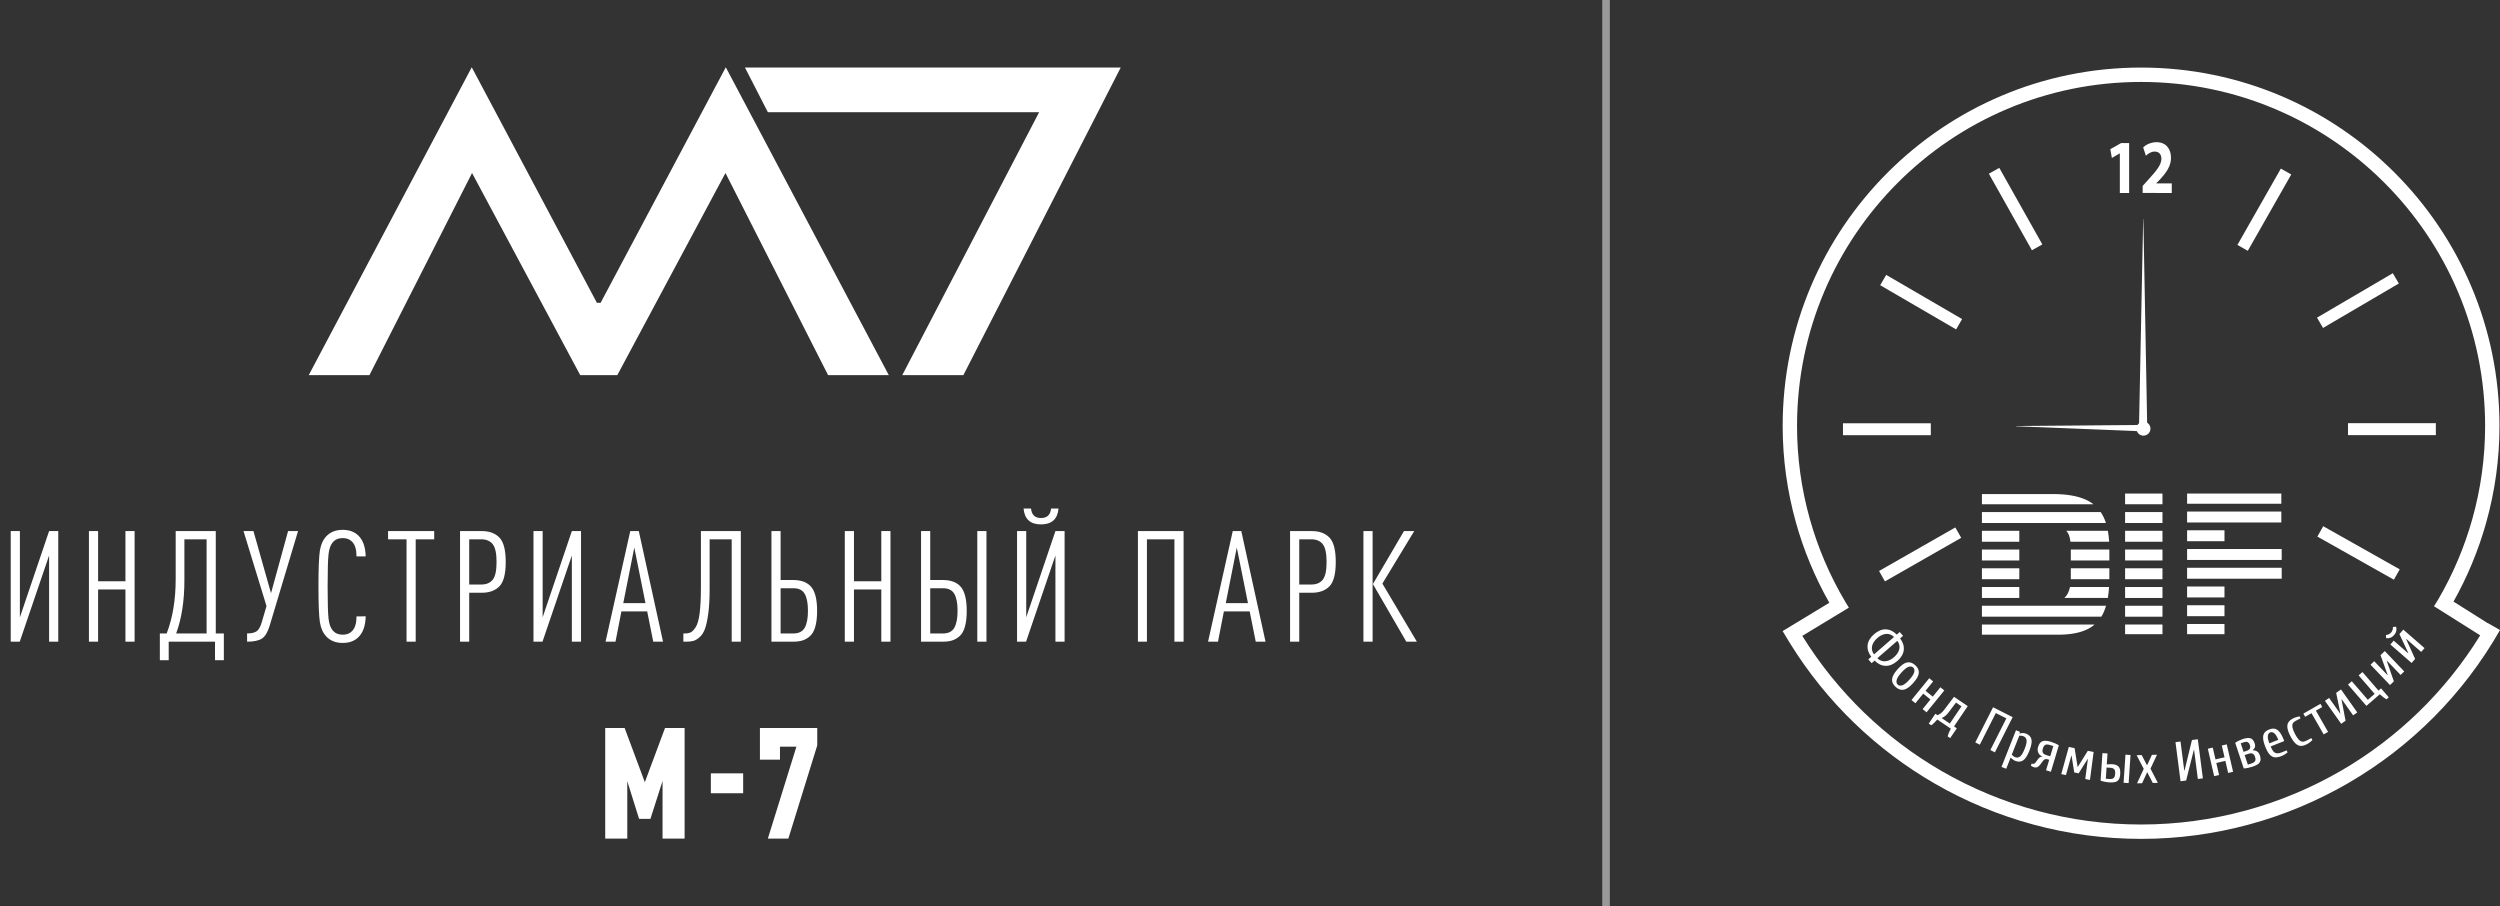 <?xml version="1.0" encoding="UTF-8"?> <!-- Generator: Adobe Illustrator 24.3.0, SVG Export Plug-In . SVG Version: 6.00 Build 0) --> <svg xmlns="http://www.w3.org/2000/svg" xmlns:xlink="http://www.w3.org/1999/xlink" x="0px" y="0px" viewBox="0 0 330 119.65" xml:space="preserve"><rect x="0" y="0" width="330" height="119.65" fill="#333333" stroke="none"/> <g id="Слой_1" display="none"> <rect x="0" y="0" display="inline" fill="#359350" width="330" height="119.65"></rect> </g> <g id="Слой_2"> <g> <g> <g> <polygon fill="#FFFFFF" points="95.804,8.88 79.283,39.969 78.79,39.969 62.27,8.88 40.756,49.514 48.768,49.514 62.31,22.837 76.588,49.514 78.202,49.514 79.871,49.514 81.486,49.514 95.763,22.837 109.306,49.514 117.318,49.514 "></polygon> <polygon fill="#FFFFFF" points="98.336,8.918 147.933,8.918 127.166,49.514 119.101,49.514 137.166,14.811 101.359,14.811 "></polygon> </g> <g> <path fill="#FFFFFF" d="M2.606,84.702H1.416V70.102h1.21v11.381l3.855-11.381h1.21 v14.601H6.481V73.322L2.606,84.702z"></path> <path fill="#FFFFFF" d="M17.768,84.702h-1.21v-6.891h-3.609v6.891h-1.21V70.102h1.21 v6.624h3.609v-6.624h1.21V84.702z"></path> <path fill="#FFFFFF" d="M29.549,87.143h-1.169v-2.44h-6.111v2.44h-1.169v-3.527h0.902 c0.792-2.051,1.189-4.45,1.189-7.197v-6.316h5.291v13.514h1.066V87.143z M27.272,83.616V71.189h-2.932v5.394c0,2.72-0.363,5.064-1.087,7.033H27.272z"></path> <path fill="#FFFFFF" d="M39.342,70.102l-3.752,12.509 c-0.26,0.861-0.605,1.426-1.036,1.692s-1.077,0.399-1.938,0.399v-1.087 c0.574,0,0.998-0.099,1.271-0.297c0.273-0.198,0.499-0.605,0.677-1.221 l0.615-2.092l-3.035-9.904h1.312l2.317,8.202l2.255-8.202H39.342z"></path> <path fill="#FFFFFF" d="M48.271,81.36c-0.027,1.271-0.369,2.208-1.025,2.81 c-0.506,0.465-1.176,0.697-2.01,0.697c-0.916,0-1.64-0.287-2.173-0.861 c-0.438-0.465-0.718-1.097-0.841-1.896s-0.185-2.369-0.185-4.707 c0-2.337,0.062-3.906,0.185-4.706s0.403-1.432,0.841-1.896 c0.533-0.574,1.257-0.861,2.173-0.861c0.875,0,1.572,0.26,2.092,0.779 c0.602,0.602,0.916,1.511,0.943,2.728H47.061c0-0.889-0.191-1.531-0.574-1.928 c-0.301-0.328-0.718-0.492-1.251-0.492c-0.547,0-0.978,0.178-1.292,0.533 c-0.301,0.342-0.492,0.864-0.574,1.568s-0.123,2.13-0.123,4.275 c0,2.146,0.041,3.572,0.123,4.276s0.273,1.227,0.574,1.568 c0.314,0.355,0.745,0.533,1.292,0.533c0.533,0,0.95-0.164,1.251-0.492 c0.383-0.396,0.574-1.039,0.574-1.928H48.271z"></path> <path fill="#FFFFFF" d="M57.314,71.189H54.873v13.514h-1.209V71.189h-2.44v-1.087h6.09 V71.189z"></path> <path fill="#FFFFFF" d="M65.924,70.963c0.554,0.574,0.831,1.647,0.831,3.22 s-0.277,2.642-0.831,3.209s-1.33,0.851-2.328,0.851H61.936v6.46h-1.21 V70.102h2.871C64.594,70.102,65.37,70.389,65.924,70.963z M65.032,76.531 c0.342-0.417,0.513-1.199,0.513-2.348s-0.171-1.935-0.513-2.358 s-0.841-0.636-1.497-0.636H61.936v5.967h1.599 C64.191,77.156,64.69,76.948,65.032,76.531z"></path> <path fill="#FFFFFF" d="M71.609,84.702h-1.189V70.102h1.21v11.381l3.855-11.381h1.21 v14.601h-1.21V73.322L71.609,84.702z"></path> <path fill="#FFFFFF" d="M87.521,84.702H86.229l-0.8-3.999h-3.404l-0.779,3.999h-1.312 l3.261-14.601h1.127L87.521,84.702z M85.204,79.617l-1.476-7.341l-1.456,7.341 H85.204z"></path> <path fill="#FFFFFF" d="M97.793,84.702h-1.21V71.189h-2.912v6.623 c0,1.23-0.059,2.28-0.174,3.148c-0.117,0.868-0.26,1.541-0.431,2.02 c-0.171,0.479-0.407,0.852-0.708,1.118c-0.301,0.267-0.582,0.434-0.841,0.502 c-0.26,0.068-0.582,0.103-0.964,0.103h-0.349v-1.087h0.164 c0.341,0,0.615-0.051,0.82-0.153s0.423-0.335,0.656-0.697 c0.232-0.362,0.403-0.978,0.513-1.846c0.109-0.868,0.164-1.992,0.164-3.374 v-7.443h5.27V84.702z"></path> <path fill="#FFFFFF" d="M107.859,80.642c0,0.82-0.079,1.511-0.236,2.071 s-0.39,0.978-0.697,1.251s-0.636,0.465-0.984,0.574s-0.762,0.164-1.241,0.164 h-2.871V70.102h1.21v6.46h1.661c1.08,0,1.876,0.307,2.389,0.922 S107.859,79.153,107.859,80.642z M106.219,82.867 c0.287-0.499,0.431-1.248,0.431-2.246c0-0.997-0.144-1.743-0.431-2.235 s-0.779-0.738-1.477-0.738h-1.702v5.968h1.702 C105.439,83.616,105.931,83.367,106.219,82.867z"></path> <path fill="#FFFFFF" d="M117.542,84.702h-1.21v-6.891h-3.609v6.891h-1.21V70.102h1.21 v6.624h3.609v-6.624h1.21V84.702z"></path> <path fill="#FFFFFF" d="M127.609,80.642c0,0.82-0.079,1.511-0.236,2.071 s-0.39,0.978-0.697,1.251s-0.636,0.465-0.984,0.574s-0.762,0.164-1.241,0.164 h-2.871V70.102h1.21v6.46h1.661c1.08,0,1.876,0.307,2.389,0.922 S127.609,79.153,127.609,80.642z M125.968,82.867 c0.287-0.499,0.431-1.248,0.431-2.246c0-0.997-0.144-1.743-0.431-2.235 s-0.779-0.738-1.477-0.738h-1.702v5.968h1.702 C125.189,83.616,125.681,83.367,125.968,82.867z M130.213,84.702h-1.21V70.102 h1.21V84.702z"></path> <path fill="#FFFFFF" d="M135.44,84.702h-1.189V70.102h1.21v11.381l3.855-11.381h1.21 v14.601h-1.21V73.322L135.44,84.702z M139.726,67.128 c-0.123,1.395-0.896,2.092-2.317,2.092c-1.408,0-2.173-0.697-2.296-2.092h0.984 c0.082,0.834,0.519,1.251,1.312,1.251c0.807,0,1.251-0.417,1.333-1.251H139.726 z"></path> <path fill="#FFFFFF" d="M156.233,84.702h-1.21V71.189h-3.629v13.514h-1.189V70.102h6.029 V84.702z"></path> <path fill="#FFFFFF" d="M167.05,84.702h-1.292l-0.8-3.999h-3.404l-0.779,3.999h-1.312 l3.261-14.601h1.127L167.05,84.702z M164.733,79.617l-1.476-7.341l-1.456,7.341 H164.733z"></path> <path fill="#FFFFFF" d="M175.489,70.963c0.554,0.574,0.831,1.647,0.831,3.22 s-0.277,2.642-0.831,3.209s-1.33,0.851-2.328,0.851h-1.661v6.46h-1.21 V70.102h2.871C174.159,70.102,174.935,70.389,175.489,70.963z M174.596,76.531 c0.342-0.417,0.513-1.199,0.513-2.348s-0.171-1.935-0.513-2.358 s-0.841-0.636-1.497-0.636h-1.599v5.967h1.599 C173.756,77.156,174.255,76.948,174.596,76.531z"></path> <path fill="#FFFFFF" d="M181.183,84.702h-1.21V70.102h1.21V84.702z M187.027,84.702 h-1.395l-4.409-7.608l4.101-6.992h1.354l-4.204,6.931L187.027,84.702z"></path> <path fill="#FFFFFF" d="M90.369,110.696h-2.912v-7.608l-1.6,5.004h-1.497l-1.559-4.983 v7.588h-2.912V96.095h2.563l2.666,7.156l2.666-7.156h2.584V110.696z"></path> <path fill="#FFFFFF" d="M98.097,104.707h-4.265v-2.624h4.265V104.707z"></path> <path fill="#FFFFFF" d="M107.877,98.392l-3.814,12.304h-2.707l3.773-12.14h-2.173v1.723 h-2.646v-4.184h7.567V98.392z"></path> </g> </g> <g> <path fill="#FFFFFF" d="M237.901,83.935c4.647,7.504,11.021,13.591,18.436,17.867 c7.857,4.532,16.891,7.033,26.284,7.033c9.463,0,18.559-2.54,26.458-7.135 c7.368-4.286,13.695-10.362,18.306-17.833l-6.1-3.845l0.504-0.8 c1.978-3.371,3.506-6.969,4.554-10.702c1.118-3.976,1.693-8.111,1.693-12.289 c0-12.541-5.083-23.895-13.301-32.113c-8.219-8.219-19.572-13.301-32.113-13.301 c-12.541,0-23.894,5.083-32.112,13.301c-8.218,8.218-13.301,19.572-13.301,32.113 c0,4.162,0.569,8.279,1.677,12.239c1.069,3.821,2.638,7.5,4.678,10.939 l0.485,0.802L237.901,83.935z M330,83.163 c-4.844,8.52-11.789,15.412-19.974,20.174 c-8.185,4.762-17.607,7.394-27.405,7.394c-9.721,0-19.077-2.593-27.224-7.292 c-7.692-4.436-14.301-10.747-19.113-18.523l-0.002,0.001l-0.084-0.139 c-0.126-0.205-0.251-0.412-0.374-0.619l-0.518-0.857l6.166-3.737 c-1.902-3.353-3.379-6.911-4.409-10.593c-1.157-4.134-1.751-8.421-1.751-12.742 c0-13.065,5.296-24.892,13.857-33.453c8.562-8.561,20.39-13.858,33.453-13.858 c13.065,0,24.893,5.296,33.454,13.858c8.561,8.561,13.857,20.389,13.857,33.453 c0,4.343-0.6,8.649-1.767,12.801c-1.013,3.605-2.455,7.09-4.304,10.379 l4.488,2.83l0.006-0.01L330,83.163z"></path> <rect x="288.698" y="69.997" fill="#FFFFFF" width="4.933" height="1.444"></rect> <rect x="288.698" y="67.524" fill="#FFFFFF" width="12.436" height="1.444"></rect> <rect x="288.698" y="65.147" fill="#FFFFFF" width="12.436" height="1.347"></rect> <polygon fill="#FFFFFF" points="293.632,72.471 293.632,72.471 301.184,72.471 301.184,73.914 288.698,73.914 288.698,72.471 "></polygon> <rect x="288.698" y="74.946" fill="#FFFFFF" width="12.487" height="1.443"></rect> <rect x="288.698" y="77.419" fill="#FFFFFF" width="4.933" height="1.443"></rect> <rect x="288.698" y="79.893" fill="#FFFFFF" width="4.933" height="1.443"></rect> <rect x="288.698" y="82.367" fill="#FFFFFF" width="4.933" height="1.346"></rect> <path fill="#FFFFFF" d="M261.614,83.78v-1.346h14.878 c-0.244,0.208-0.514,0.391-0.809,0.55c-0.994,0.532-2.335,0.796-4.029,0.796 H261.614z"></path> <path fill="#FFFFFF" d="M261.614,81.404v-1.443h16.385 c-0.06,0.206-0.126,0.402-0.199,0.588c-0.118,0.307-0.259,0.592-0.422,0.855 H261.614z"></path> <rect x="261.614" y="77.486" fill="#FFFFFF" width="4.933" height="1.443"></rect> <rect x="261.614" y="75.013" fill="#FFFFFF" width="4.933" height="1.443"></rect> <rect x="261.614" y="72.539" fill="#FFFFFF" width="4.933" height="1.444"></rect> <rect x="261.614" y="70.066" fill="#FFFFFF" width="4.933" height="1.443"></rect> <path fill="#FFFFFF" d="M261.614,69.035v-1.443h15.677 c0.133,0.195,0.255,0.402,0.362,0.622c0.125,0.254,0.235,0.528,0.329,0.821 H261.614z"></path> <path fill="#FFFFFF" d="M261.614,66.561v-1.347h9.369c1.752,0,3.171,0.235,4.261,0.707 c0.398,0.174,0.758,0.387,1.081,0.639H261.614z"></path> <path fill="#FFFFFF" d="M278.239,70.066c0.082,0.446,0.138,0.927,0.168,1.443h-5.108 c-0.042-0.358-0.11-0.656-0.207-0.897c-0.09-0.218-0.205-0.4-0.344-0.546 H278.239z"></path> <rect x="273.349" y="72.538" fill="#FFFFFF" width="5.085" height="1.444"></rect> <path fill="#FFFFFF" d="M278.433,75.013v1.291l-0.001,0.152h-5.087 c0.001-0.05,0.002-0.1,0.002-0.152v-1.291H278.433z"></path> <path fill="#FFFFFF" d="M278.397,77.487c-0.032,0.516-0.086,0.997-0.162,1.443h-5.741 c0.367-0.33,0.615-0.811,0.746-1.443H278.397z"></path> <rect x="280.513" y="65.149" fill="#FFFFFF" width="4.933" height="1.412"></rect> <rect x="280.513" y="67.592" fill="#FFFFFF" width="4.933" height="1.443"></rect> <rect x="280.513" y="70.066" fill="#FFFFFF" width="4.933" height="1.443"></rect> <rect x="280.513" y="72.538" fill="#FFFFFF" width="4.933" height="1.444"></rect> <rect x="280.513" y="75.013" fill="#FFFFFF" width="4.933" height="1.443"></rect> <rect x="280.513" y="77.487" fill="#FFFFFF" width="4.933" height="1.443"></rect> <rect x="280.513" y="79.961" fill="#FFFFFF" width="4.933" height="1.443"></rect> <rect x="280.513" y="82.435" fill="#FFFFFF" width="4.933" height="1.278"></rect> <path fill="#FFFFFF" d="M282.937,55.659c0.51,0,0.924,0.413,0.924,0.924 c0,0.51-0.414,0.924-0.924,0.924c-0.51,0-0.924-0.414-0.924-0.924 C282.012,56.072,282.427,55.659,282.937,55.659"></path> <path fill="#FFFFFF" d="M282.354,56.095l0.544-27.136 c0.003-0.101,0.021-0.099,0.027-0.005l0.502,27.124L282.354,56.095z"></path> <path fill="#FFFFFF" d="M282.354,56.095l0.071,0.826l-15.957-0.639 c-0.595-0.002-0.49-0.051-0.002-0.053L282.354,56.095z"></path> <rect x="309.937" y="55.859" fill="#FFFFFF" width="11.594" height="1.579"></rect> <rect x="310.647" y="67.23" transform="matrix(0.491 -0.871 0.871 0.491 94.808 308.393)" fill="#FFFFFF" width="1.572" height="11.594"></rect> <rect x="305.363" y="39.01" transform="matrix(0.863 -0.506 0.506 0.863 22.577 162.778)" fill="#FFFFFF" width="11.594" height="1.574"></rect> <polygon fill="#FFFFFF" points="295.338,32.33 301.073,22.254 302.444,23.031 296.708,33.107 "></polygon> <polygon fill="#FFFFFF" points="268.214,33.035 262.53,22.93 263.906,22.159 269.59,32.264 "></polygon> <polygon fill="#FFFFFF" points="258.208,43.481 248.187,37.649 248.978,36.285 258.998,42.117 "></polygon> <rect x="243.273" y="55.873" fill="#FFFFFF" width="11.594" height="1.573"></rect> <polygon fill="#FFFFFF" points="258.881,70.991 248.812,76.741 248.035,75.37 258.103,69.621 "></polygon> <path fill="#FFFFFF" d="M286.673,25.473v-1.268h-2.043v-0.02l0.5-0.507 c0.784-0.852,1.443-1.734,1.443-2.839c0-1.197-0.675-2.069-1.901-2.069 c-0.734,0-1.367,0.304-1.776,0.679l0.359,1.106 c0.283-0.264,0.692-0.549,1.158-0.549c0.626,0,0.892,0.427,0.892,0.964 c-0.016,0.77-0.592,1.511-1.775,2.799l-0.7,0.77v0.933H286.673z M279.82,25.473h1.225v-6.591h-1.051l-1.434,0.812l0.208,1.156l1.034-0.598 h0.017V25.473z"></path> <path fill="#FFFFFF" d="M318.332,87.511l-2.803-2.439l0.44-0.505l1.905,1.658 l0.024-0.027l-1.175-2.5l0.513-0.589l2.803,2.44l-0.439,0.504l-1.962-1.707 l-0.025,0.027l1.182,2.605L318.332,87.511z M316.022,83.826 c-0.153,0.176-0.32,0.296-0.502,0.361c-0.181,0.066-0.365,0.084-0.55,0.055 l-0.029-0.42c0.119-0.008,0.241-0.04,0.365-0.095 c0.124-0.056,0.232-0.137,0.323-0.242c0.091-0.104,0.156-0.222,0.194-0.353 c0.038-0.131,0.054-0.256,0.045-0.375l0.42-0.028 c0.054,0.178,0.062,0.362,0.022,0.551 C316.271,83.468,316.175,83.651,316.022,83.826 M315.479,90.427l-2.567-2.686 l0.484-0.462l1.746,1.826l0.026-0.026l-0.939-2.596l0.564-0.54l2.567,2.687 l-0.483,0.461l-1.798-1.879l-0.027,0.026l0.939,2.702L315.479,90.427z M315.008,92.312c-0.26-0.142-0.551-0.365-0.874-0.669l-1.77,1.531 l-2.43-2.811l0.506-0.438l2.114,2.446l0.9-0.779l-2.114-2.445l0.506-0.437 l2.114,2.445l0.337-0.292l1.021,1.182L315.008,92.312z M309.039,95.543 l-2.148-3.031l0.546-0.387l1.46,2.061l0.03-0.02l-0.551-2.707l0.637-0.451 l2.147,3.033l-0.546,0.387l-1.503-2.123l-0.03,0.021l0.533,2.81 L309.039,95.543z M306.724,96.944l-1.605-2.805l-0.838,0.479l-0.24-0.42 l2.257-1.292l0.24,0.419l-0.838,0.48l1.605,2.805L306.724,96.944z M304.514,98.235c-0.308,0.159-0.582,0.234-0.821,0.224 c-0.239-0.01-0.468-0.116-0.687-0.319c-0.219-0.202-0.441-0.52-0.666-0.957 c-0.225-0.436-0.358-0.8-0.398-1.094c-0.041-0.295,0-0.54,0.121-0.736 c0.121-0.197,0.325-0.369,0.612-0.517c0.123-0.064,0.266-0.121,0.429-0.172 c0.163-0.051,0.307-0.086,0.431-0.106l0.136,0.264l-0.659,0.342 c-0.176,0.09-0.298,0.202-0.366,0.336c-0.068,0.132-0.081,0.309-0.039,0.53 c0.042,0.221,0.151,0.503,0.329,0.846c0.179,0.348,0.349,0.601,0.506,0.763 c0.159,0.161,0.315,0.248,0.471,0.263c0.155,0.015,0.332-0.03,0.53-0.132 l0.66-0.341l0.137,0.264c-0.087,0.09-0.199,0.187-0.335,0.29 C304.768,98.087,304.638,98.172,304.514,98.235 M300.734,97.653 c-0.172-0.432-0.349-0.721-0.531-0.864c-0.182-0.144-0.36-0.18-0.535-0.111 c-0.175,0.069-0.28,0.219-0.313,0.448c-0.034,0.23,0.034,0.561,0.206,0.994 L300.734,97.653z M301.184,99.794c-0.355,0.141-0.658,0.198-0.91,0.173 c-0.253-0.025-0.479-0.148-0.679-0.37c-0.2-0.222-0.391-0.563-0.574-1.024 c-0.178-0.452-0.276-0.826-0.29-1.124c-0.015-0.298,0.044-0.537,0.175-0.717 c0.131-0.18,0.335-0.325,0.612-0.434c0.276-0.11,0.523-0.145,0.742-0.104 c0.219,0.041,0.425,0.175,0.619,0.402c0.194,0.227,0.38,0.566,0.559,1.017 l0.082,0.207l-1.795,0.713c0.118,0.299,0.244,0.521,0.376,0.666 c0.132,0.145,0.283,0.225,0.451,0.241c0.168,0.015,0.371-0.023,0.605-0.116 l0.69-0.274l0.109,0.276c-0.095,0.08-0.216,0.166-0.361,0.255 C301.45,99.671,301.313,99.742,301.184,99.794 M297.209,100.773 c0.225-0.075,0.378-0.178,0.457-0.309c0.079-0.131,0.079-0.313,0.001-0.548 c-0.079-0.235-0.189-0.381-0.331-0.438c-0.142-0.057-0.326-0.048-0.551,0.027 l-0.493,0.165l0.424,1.268L297.209,100.773z M296.573,99.105 c0.4-0.133,0.537-0.388,0.411-0.764c-0.125-0.376-0.388-0.497-0.786-0.364 l-0.423,0.141l0.376,1.129L296.573,99.105z M297.35,101.197 c-0.437,0.145-0.828,0.224-1.174,0.235l-1.129-3.384 c0.284-0.199,0.62-0.364,1.009-0.495c0.428-0.142,0.765-0.175,1.01-0.097 c0.245,0.078,0.43,0.303,0.553,0.673c0.069,0.207,0.076,0.381,0.022,0.522 c-0.055,0.141-0.145,0.264-0.273,0.369l0.009,0.028 c0.201-0.009,0.385,0.036,0.551,0.138c0.167,0.101,0.291,0.273,0.372,0.518 c0.093,0.278,0.118,0.508,0.074,0.692c-0.043,0.184-0.147,0.338-0.312,0.461 C297.897,100.98,297.66,101.094,297.35,101.197 M292.268,102.454l-0.835-3.621 l0.651-0.15l0.36,1.557l1.194-0.276l-0.359-1.557l0.651-0.151l0.836,3.621 l-0.652,0.15l-0.368-1.593l-1.194,0.276l0.367,1.593L292.268,102.454z M287.831,103.124l-0.667-5.16l0.663-0.085l0.496,3.832l0.037-0.004l0.978-4.024 l0.774-0.1l0.667,5.159l-0.663,0.086l-0.496-3.833l-0.037,0.005l-1.015,4.028 L287.831,103.124z M282.089,103.402l0.885-1.916l-0.94-1.8l0.669-0.015 l0.707,1.359l0.644-1.39l0.669-0.015l-0.858,1.841l0.973,1.873l-0.669,0.015 l-0.739-1.432l-0.673,1.465L282.089,103.402z M278.484,102.829 c0.223,0.015,0.393-0.026,0.512-0.126c0.118-0.098,0.187-0.289,0.206-0.571 s-0.024-0.48-0.127-0.594c-0.104-0.113-0.267-0.177-0.489-0.193l-0.519-0.035 l-0.1,1.483L278.484,102.829z M280.313,103.324l0.249-3.707l0.667,0.045 l-0.249,3.707L280.313,103.324z M278.454,103.274 c-0.459-0.031-0.852-0.107-1.176-0.228l0.245-3.634l0.667,0.045l-0.097,1.446 c0.3-0.029,0.548-0.038,0.747-0.024c0.365,0.024,0.636,0.129,0.812,0.315 c0.177,0.185,0.248,0.513,0.217,0.983c-0.022,0.316-0.085,0.556-0.194,0.72 c-0.108,0.164-0.259,0.273-0.454,0.327 C279.026,103.279,278.771,103.295,278.454,103.274 M272.087,102.184l0.994-3.589 l0.765,0.156l0.393,2.468l0.03,0.006l1.325-2.12l0.764,0.155l-0.484,3.693 l-0.619-0.125l0.343-2.623l-0.037-0.007l-1.179,1.883l-0.582-0.118l-0.35-2.195 l-0.037-0.007l-0.707,2.549L272.087,102.184z M270.631,99.829l0.407-1.352 l-0.498-0.15c-0.227-0.068-0.412-0.071-0.552-0.007 c-0.14,0.063-0.249,0.224-0.326,0.48c-0.077,0.256-0.075,0.449,0.008,0.58 c0.082,0.13,0.237,0.23,0.465,0.299L270.631,99.829z M268.453,101.269 c-0.076-0.022-0.151-0.056-0.226-0.099c-0.074-0.043-0.122-0.072-0.143-0.09 l0.086-0.285c0.133,0.04,0.237,0.048,0.311,0.023 c0.075-0.024,0.138-0.072,0.191-0.144l0.328-0.444 c0.097-0.136,0.191-0.23,0.282-0.28c0.09-0.051,0.189-0.075,0.297-0.073 l0.009-0.029c-0.239-0.082-0.414-0.24-0.525-0.472 c-0.111-0.232-0.124-0.488-0.04-0.769c0.127-0.422,0.323-0.679,0.589-0.77 c0.265-0.091,0.618-0.07,1.059,0.062c0.441,0.133,0.807,0.295,1.096,0.485 l-1.049,3.488l-0.64-0.193l0.417-1.388l-0.242-0.073 c-0.223-0.067-0.415,0.004-0.576,0.214l-0.328,0.445 c-0.14,0.19-0.277,0.318-0.409,0.381 C268.804,101.323,268.642,101.326,268.453,101.269 M265.985,99.941 c0.244,0.097,0.466,0.068,0.665-0.085c0.199-0.153,0.401-0.489,0.607-1.01 c0.206-0.521,0.289-0.905,0.248-1.153c-0.04-0.248-0.183-0.42-0.427-0.517 c-0.083-0.033-0.176-0.053-0.278-0.063c-0.103-0.008-0.19-0.006-0.26,0.009 l-0.984,2.488c0.041,0.059,0.102,0.12,0.183,0.184 S265.902,99.909,265.985,99.941 M266.11,96.394l0.518,0.206l-0.048,0.221 l0.035,0.013c0.122-0.053,0.257-0.078,0.405-0.075 c0.149,0.003,0.292,0.032,0.43,0.086c0.383,0.151,0.615,0.398,0.699,0.74 c0.083,0.342-0.007,0.845-0.269,1.508c-0.263,0.664-0.541,1.092-0.836,1.284 c-0.294,0.193-0.633,0.213-1.015,0.062c-0.231-0.091-0.438-0.24-0.623-0.447 l-0.587,1.486l-0.622-0.246L266.11,96.394z M260.738,97.999l2.347-4.642 l2.586,1.308l-2.347,4.643l-0.597-0.303l2.112-4.178l-1.392-0.704l-2.112,4.178 L260.738,97.999z M257.376,95.51l1.541-2.276l-0.726-0.492l-1.011,1.335 c-0.156,0.204-0.307,0.358-0.452,0.461c-0.144,0.102-0.287,0.184-0.429,0.243 L257.376,95.51z M255.469,94.218l0.278,0.187 c0.142-0.059,0.284-0.14,0.429-0.242c0.145-0.104,0.295-0.257,0.452-0.462 l1.3-1.722l1.815,1.229l-1.813,2.677l0.37,0.251l-0.875,1.292l-0.338-0.23 c0.069-0.288,0.209-0.627,0.419-1.017l-1.784-1.208 c-0.284,0.34-0.547,0.595-0.789,0.767l-0.338-0.229L255.469,94.218z M252.315,92.406l2.345-2.882l0.518,0.422l-1.008,1.239l0.951,0.774l1.009-1.24 l0.518,0.422l-2.344,2.883l-0.518-0.423l1.031-1.268l-0.951-0.774l-1.032,1.268 L252.315,92.406z M250.502,90.376c0.155,0.138,0.359,0.166,0.612,0.079 c0.253-0.086,0.563-0.333,0.93-0.743c0.367-0.409,0.579-0.745,0.637-1.006 c0.057-0.261,0.008-0.46-0.146-0.599c-0.154-0.139-0.358-0.166-0.612-0.08 c-0.253,0.086-0.563,0.334-0.93,0.743c-0.366,0.41-0.579,0.745-0.637,1.006 C250.298,90.037,250.346,90.237,250.502,90.376 M250.229,90.68 c-0.347-0.31-0.505-0.651-0.477-1.021c0.029-0.37,0.277-0.815,0.743-1.335 c0.466-0.52,0.881-0.815,1.246-0.884c0.365-0.069,0.72,0.051,1.067,0.362 c0.347,0.311,0.506,0.651,0.477,1.022c-0.029,0.37-0.276,0.815-0.743,1.335 c-0.466,0.52-0.881,0.815-1.246,0.884 C250.931,91.113,250.576,90.992,250.229,90.68 M247.812,86.882 c0.178,0.181,0.383,0.303,0.62,0.367c0.236,0.063,0.489,0.055,0.76-0.026 c0.271-0.081,0.542-0.24,0.815-0.477c0.273-0.237,0.468-0.485,0.587-0.741 c0.118-0.257,0.161-0.507,0.131-0.75c-0.031-0.243-0.123-0.464-0.278-0.665 L247.812,86.882z M250.008,84.084c-0.177-0.18-0.383-0.303-0.619-0.367 c-0.237-0.064-0.489-0.056-0.761,0.026c-0.27,0.081-0.541,0.241-0.815,0.478 c-0.272,0.238-0.468,0.484-0.586,0.742c-0.118,0.257-0.161,0.507-0.132,0.749 c0.031,0.242,0.124,0.464,0.278,0.665L250.008,84.084z M247.01,86.694 c-0.38-0.496-0.543-1.006-0.487-1.527c0.056-0.522,0.34-1.005,0.851-1.451 c0.512-0.445,1.03-0.659,1.554-0.642c0.523,0.017,1.005,0.248,1.445,0.693 l0.392-0.341l0.439,0.504l-0.392,0.342c0.379,0.497,0.541,1.006,0.486,1.527 c-0.056,0.521-0.339,1.005-0.852,1.45c-0.511,0.446-1.03,0.66-1.553,0.642 c-0.524-0.016-1.006-0.248-1.445-0.693l-0.393,0.342l-0.438-0.505 L247.01,86.694z"></path> </g> <line opacity="0.5" fill="none" stroke="#FFFFFF" stroke-miterlimit="10" x1="211.997" y1="0" x2="211.997" y2="119.65"></line> </g> </g> </svg> 